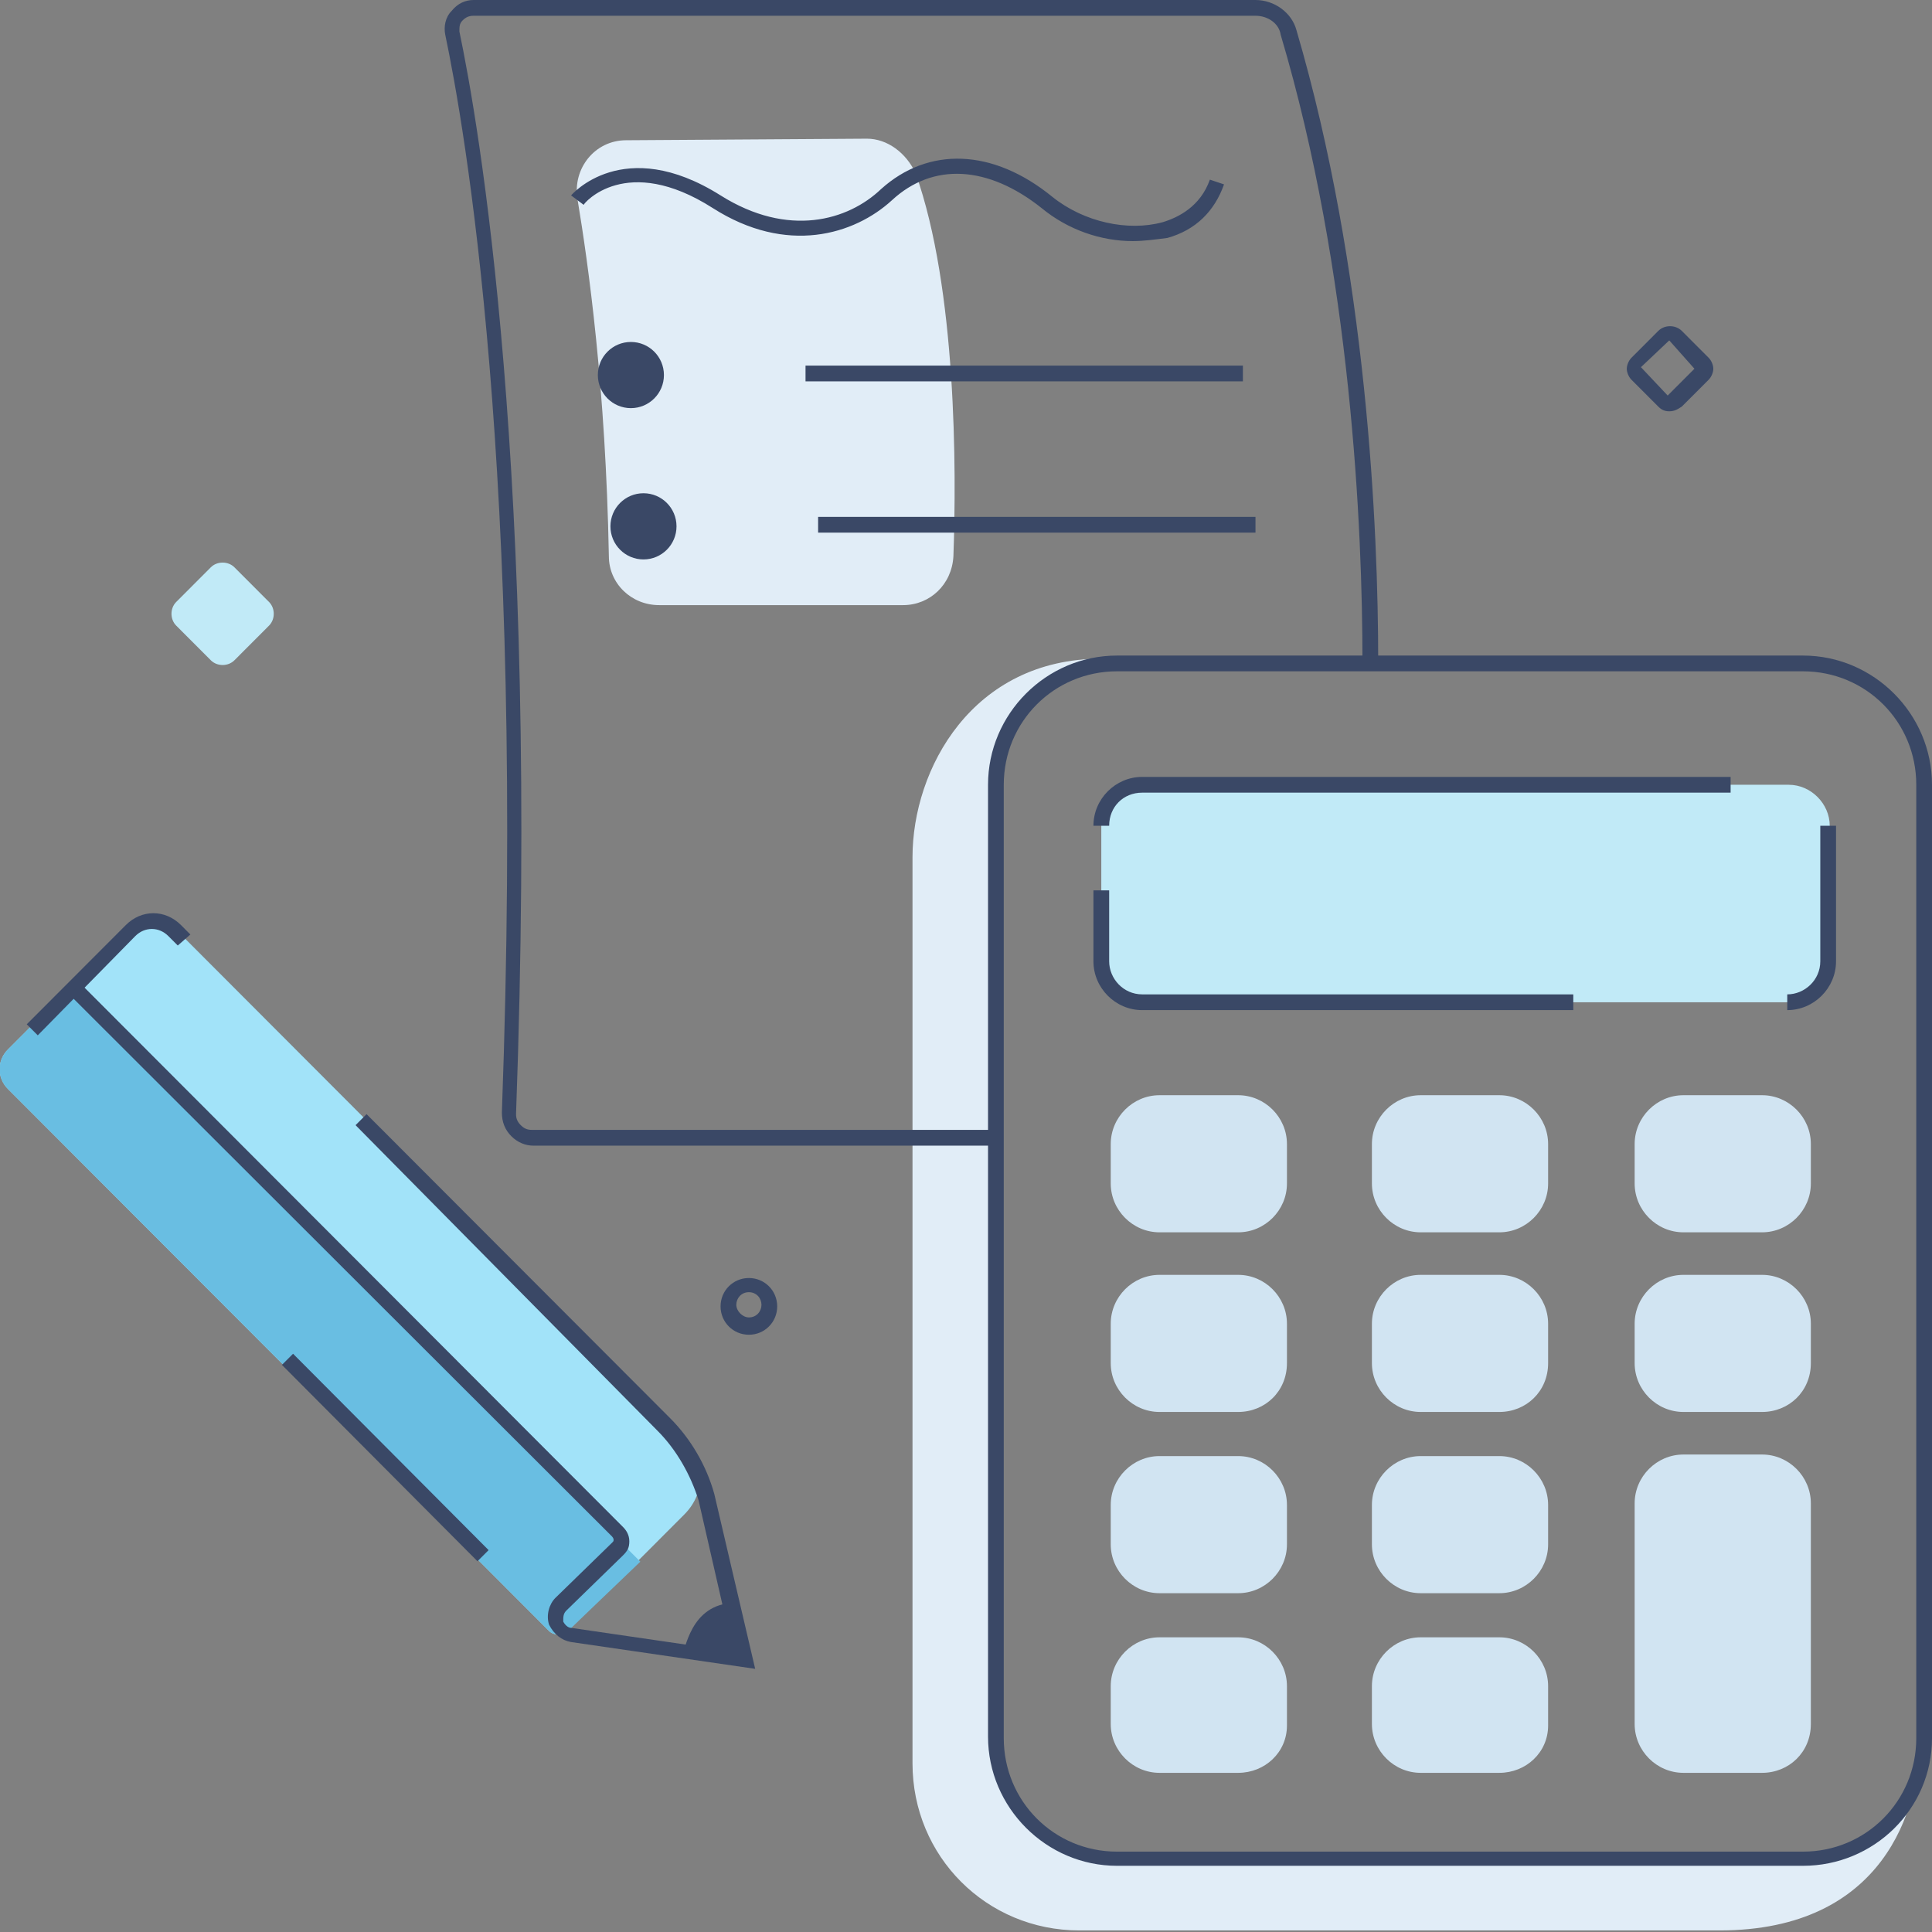 <svg viewBox="0 0 196 196" xmlns="http://www.w3.org/2000/svg">
    <rect x="0" y="0" width="196" height="196" fill="#808080" stroke="none"/>
    <path fill="#E1EDF7" d="M194.723 176.656C194.723 183.37 191.212 195.84 174.453 195.84H109.492C100.075 195.84 92.573 188.326 92.573 178.894V86.969C92.573 78.016 98.638 66.825 111.726 66.825C111.726 66.825 101.192 69.383 101.192 79.615C101.192 89.847 101.192 178.254 101.192 178.254C101.192 178.254 103.586 188.646 113.163 188.646C122.739 188.646 183.71 188.646 183.71 188.646L190.892 185.928L192.648 183.21L193.925 181.452L195.362 179.693L194.723 176.656Z" />
    <path fill="#A2E3F9" d="M69.43 153.635L57.619 165.465C57.14 165.945 56.182 165.945 55.703 165.465L0.798 110.47C-0.319 109.351 -0.319 107.592 0.798 106.473L13.407 93.843C14.524 92.724 16.28 92.724 17.397 93.843L69.27 145.801C71.664 147.879 71.664 151.396 69.43 153.635Z" />
    <path fill="#69BEE2" d="M64.961 158.431L57.619 165.465C57.14 165.945 56.182 165.945 55.703 165.465L0.798 110.47C-0.319 109.351 -0.319 107.592 0.798 106.473L6.863 100.398" />
    <path fill="#3A4866" d="M182.912 189.285H113.323C106.14 189.285 100.235 183.37 100.235 176.176V79.615C100.235 72.421 106.14 66.506 113.323 66.506H182.912C190.095 66.506 196 72.421 196 79.615V176.336C196 183.53 190.095 189.285 182.912 189.285ZM113.323 68.104C106.938 68.104 101.831 73.22 101.831 79.615V176.336C101.831 182.731 106.938 187.847 113.323 187.847H182.912C189.297 187.847 194.404 182.731 194.404 176.336V79.615C194.404 73.22 189.297 68.104 182.912 68.104H113.323Z" />
    <path fill="#3A4866" d="M101.352 116.225H54.108C53.309 116.225 52.511 115.905 51.873 115.266C51.234 114.626 50.915 113.827 50.915 112.868C53.309 47.481 47.085 12.63 45.169 3.517C45.01 2.718 45.169 1.759 45.808 1.119C46.446 0.32 47.244 0 48.042 0H127.368C129.283 0 131.039 1.279 131.518 3.038C138.7 27.498 139.818 53.716 139.818 67.145H138.221C138.221 53.716 137.104 27.657 129.922 3.517C129.762 2.398 128.645 1.599 127.368 1.599H48.042C47.563 1.599 47.244 1.759 46.925 2.078C46.606 2.398 46.606 2.718 46.606 3.197C48.521 12.31 54.746 47.481 52.352 113.028C52.352 113.507 52.511 113.827 52.831 114.147C53.15 114.467 53.469 114.626 53.948 114.626H101.192V116.225H101.352Z" />
    <path fill="#C1EAF7" d="M181.316 101.677H115.876C113.642 101.677 111.726 99.758 111.726 97.52V83.772C111.726 81.533 113.642 79.615 115.876 79.615H181.475C183.71 79.615 185.625 81.533 185.625 83.772V97.52C185.466 99.758 183.71 101.677 181.316 101.677Z" />
    <path fill="#3A4866" d="M181.316 102.476V100.878C183.072 100.878 184.668 99.439 184.668 97.52V83.772H186.264V97.52C186.264 100.238 184.029 102.476 181.316 102.476Z" />
    <path fill="#3A4866" d="M112.524 83.772H110.928C110.928 81.054 113.163 78.816 115.876 78.816H175.57V80.414H115.876C113.961 80.414 112.524 81.853 112.524 83.772Z" />
    <path fill="#3A4866" d="M159.609 102.476H115.876C113.163 102.476 110.928 100.238 110.928 97.52V90.326H112.524V97.52C112.524 99.279 113.961 100.878 115.876 100.878H159.609V102.476Z" />
    <path fill="#D1E4F2" d="M125.612 125.018H117.632C114.919 125.018 112.684 122.78 112.684 120.062V116.065C112.684 113.347 114.919 111.109 117.632 111.109H125.612C128.326 111.109 130.56 113.347 130.56 116.065V120.062C130.56 122.78 128.326 125.018 125.612 125.018Z" />
    <path fill="#D1E4F2" d="M152.108 125.018H144.127C141.414 125.018 139.179 122.78 139.179 120.062V116.065C139.179 113.347 141.414 111.109 144.127 111.109H152.108C154.821 111.109 157.055 113.347 157.055 116.065V120.062C157.055 122.78 154.821 125.018 152.108 125.018Z" />
    <path fill="#D1E4F2" d="M178.762 125.018H170.782C168.068 125.018 165.834 122.78 165.834 120.062V116.065C165.834 113.347 168.068 111.109 170.782 111.109H178.762C181.475 111.109 183.71 113.347 183.71 116.065V120.062C183.71 122.78 181.475 125.018 178.762 125.018Z" />
    <path fill="#D1E4F2" d="M125.612 143.243H117.632C114.919 143.243 112.684 141.005 112.684 138.287V134.29C112.684 131.573 114.919 129.334 117.632 129.334H125.612C128.326 129.334 130.56 131.573 130.56 134.29V138.287C130.56 141.165 128.326 143.243 125.612 143.243Z" />
    <path fill="#D1E4F2" d="M152.108 143.243H144.127C141.414 143.243 139.179 141.005 139.179 138.287V134.29C139.179 131.573 141.414 129.334 144.127 129.334H152.108C154.821 129.334 157.055 131.573 157.055 134.29V138.287C157.055 141.165 154.821 143.243 152.108 143.243Z" />
    <path fill="#D1E4F2" d="M178.762 143.243H170.782C168.068 143.243 165.834 141.005 165.834 138.287V134.29C165.834 131.573 168.068 129.334 170.782 129.334H178.762C181.475 129.334 183.71 131.573 183.71 134.29V138.287C183.71 141.165 181.475 143.243 178.762 143.243Z" />
    <path fill="#D1E4F2" d="M125.612 161.628H117.632C114.919 161.628 112.684 159.39 112.684 156.672V152.675C112.684 149.958 114.919 147.719 117.632 147.719H125.612C128.326 147.719 130.56 149.958 130.56 152.675V156.672C130.56 159.39 128.326 161.628 125.612 161.628Z" />
    <path fill="#D1E4F2" d="M152.108 161.628H144.127C141.414 161.628 139.179 159.39 139.179 156.672V152.675C139.179 149.958 141.414 147.719 144.127 147.719H152.108C154.821 147.719 157.055 149.958 157.055 152.675V156.672C157.055 159.39 154.821 161.628 152.108 161.628Z" />
    <path fill="#D1E4F2" d="M125.612 179.853H117.632C114.919 179.853 112.684 177.615 112.684 174.897V171.06C112.684 168.343 114.919 166.104 117.632 166.104H125.612C128.326 166.104 130.56 168.343 130.56 171.06V175.057C130.56 177.775 128.326 179.853 125.612 179.853Z" />
    <path fill="#D1E4F2" d="M152.108 179.853H144.127C141.414 179.853 139.179 177.615 139.179 174.897V171.06C139.179 168.343 141.414 166.104 144.127 166.104H152.108C154.821 166.104 157.055 168.343 157.055 171.06V175.057C157.055 177.775 154.821 179.853 152.108 179.853Z" />
    <path fill="#D1E4F2" d="M178.762 179.853H170.782C168.068 179.853 165.834 177.615 165.834 174.897V152.516C165.834 149.798 168.068 147.56 170.782 147.56H178.762C181.475 147.56 183.71 149.798 183.71 152.516V174.897C183.71 177.775 181.475 179.853 178.762 179.853Z" />
    <path fill="#E1EDF7" d="M87.945 14.069L63.525 14.228C60.332 14.228 58.098 17.106 58.577 20.144C59.694 26.858 61.45 39.328 61.769 56.434C61.769 59.152 64.003 61.39 66.876 61.39H91.616C94.329 61.39 96.564 59.312 96.723 56.434C97.042 47.641 97.042 29.256 92.893 17.586C91.935 15.507 90.02 14.069 87.945 14.069Z" />
    <path fill="#3A4866" d="M114.919 24.46C111.727 24.46 108.375 23.341 105.661 21.103C100.235 16.786 94.648 16.466 90.499 20.303C86.668 23.82 79.805 25.899 72.303 21.103C63.525 15.507 59.215 20.623 59.215 20.783L57.938 19.824C57.938 19.824 63.205 13.589 73.101 19.824C79.964 24.14 86.029 22.382 89.381 19.184C94.169 14.868 100.713 15.028 106.779 19.984C109.971 22.542 114.44 23.501 117.951 22.542C119.547 22.062 121.782 20.943 122.74 18.225L124.176 18.705C123.218 21.422 121.303 23.341 118.43 24.14C117.153 24.3 116.036 24.46 114.919 24.46Z" />
    <path fill="#3A4866" d="M126.091 37.09H81.72V38.688H126.091V37.09Z" />
    <path fill="#3A4866" d="M64.003 41.406C65.854 41.406 67.355 39.903 67.355 38.049C67.355 36.195 65.854 34.692 64.003 34.692C62.152 34.692 60.651 36.195 60.651 38.049C60.651 39.903 62.152 41.406 64.003 41.406Z" />
    <path fill="#3A4866" d="M127.368 52.437H82.997V54.036H127.368V52.437Z" />
    <path fill="#3A4866" d="M65.28 56.754C67.131 56.754 68.632 55.251 68.632 53.396C68.632 51.542 67.131 50.039 65.28 50.039C63.429 50.039 61.928 51.542 61.928 53.396C61.928 55.251 63.429 56.754 65.28 56.754Z" />
    <path fill="#3A4866" d="M3.831 105.034L2.713 103.915L12.769 93.843C14.365 92.245 16.759 92.245 18.355 93.843L19.313 94.803L18.036 95.922L17.078 94.963C16.12 94.003 14.684 94.003 13.726 94.963L3.831 105.034Z" />
    <path fill="#3A4866" d="M29.731 137.337L28.601 138.466L48.439 158.388L49.569 157.259L29.731 137.337Z" />
    <path fill="#3A4866" d="M69.111 168.023C69.59 167.543 69.909 162.747 74.538 162.587L75.655 168.183L69.111 168.023Z" />
    <path fill="#3A4866" d="M76.612 169.302L57.938 166.584C56.981 166.424 56.183 165.785 55.704 164.825C55.385 163.866 55.704 162.747 56.342 162.108L62.088 156.512C62.248 156.352 62.248 156.352 62.248 156.192C62.248 156.192 62.248 156.033 62.088 155.873L7.023 100.878L8.14 99.758L63.205 154.914C63.525 155.233 63.844 155.713 63.844 156.352C63.844 156.992 63.684 157.312 63.205 157.791L57.459 163.387C57.14 163.706 57.14 164.026 57.14 164.506C57.3 164.825 57.619 165.145 57.938 165.145L74.378 167.543L70.867 152.196C70.069 149.638 68.632 147.08 66.717 145.161L36.072 114.147L37.189 113.028L67.994 143.883C70.069 145.961 71.665 148.679 72.463 151.556L76.612 169.302Z" />
    <path fill="#C1EAF7" d="M21.388 66.985L17.876 63.468C17.238 62.829 17.238 61.71 17.876 61.07L21.388 57.553C22.026 56.914 23.143 56.914 23.782 57.553L27.293 61.07C27.932 61.71 27.932 62.829 27.293 63.468L23.782 66.985C23.143 67.625 22.026 67.625 21.388 66.985Z" />
    <path fill="#3A4866" d="M75.974 135.409C74.378 135.409 73.101 134.131 73.101 132.532C73.101 130.933 74.378 129.654 75.974 129.654C77.57 129.654 78.847 130.933 78.847 132.532C78.847 134.131 77.57 135.409 75.974 135.409ZM75.974 131.093C75.176 131.093 74.697 131.732 74.697 132.372C74.697 133.011 75.336 133.651 75.974 133.651C76.772 133.651 77.251 133.011 77.251 132.372C77.251 131.732 76.772 131.093 75.974 131.093Z" />
    <path fill="#3A4866" d="M169.345 41.726C168.866 41.726 168.547 41.566 168.228 41.246L165.515 38.529C165.195 38.209 165.036 37.729 165.036 37.409C165.036 37.09 165.195 36.61 165.515 36.29L168.228 33.573C168.867 32.933 169.984 32.933 170.622 33.573L173.336 36.29C173.655 36.61 173.814 37.09 173.814 37.409C173.814 37.729 173.655 38.209 173.336 38.529L170.622 41.246C170.143 41.566 169.824 41.726 169.345 41.726ZM169.345 34.532L166.472 37.25L169.186 40.127L171.899 37.409L169.345 34.532Z" />
</svg>
